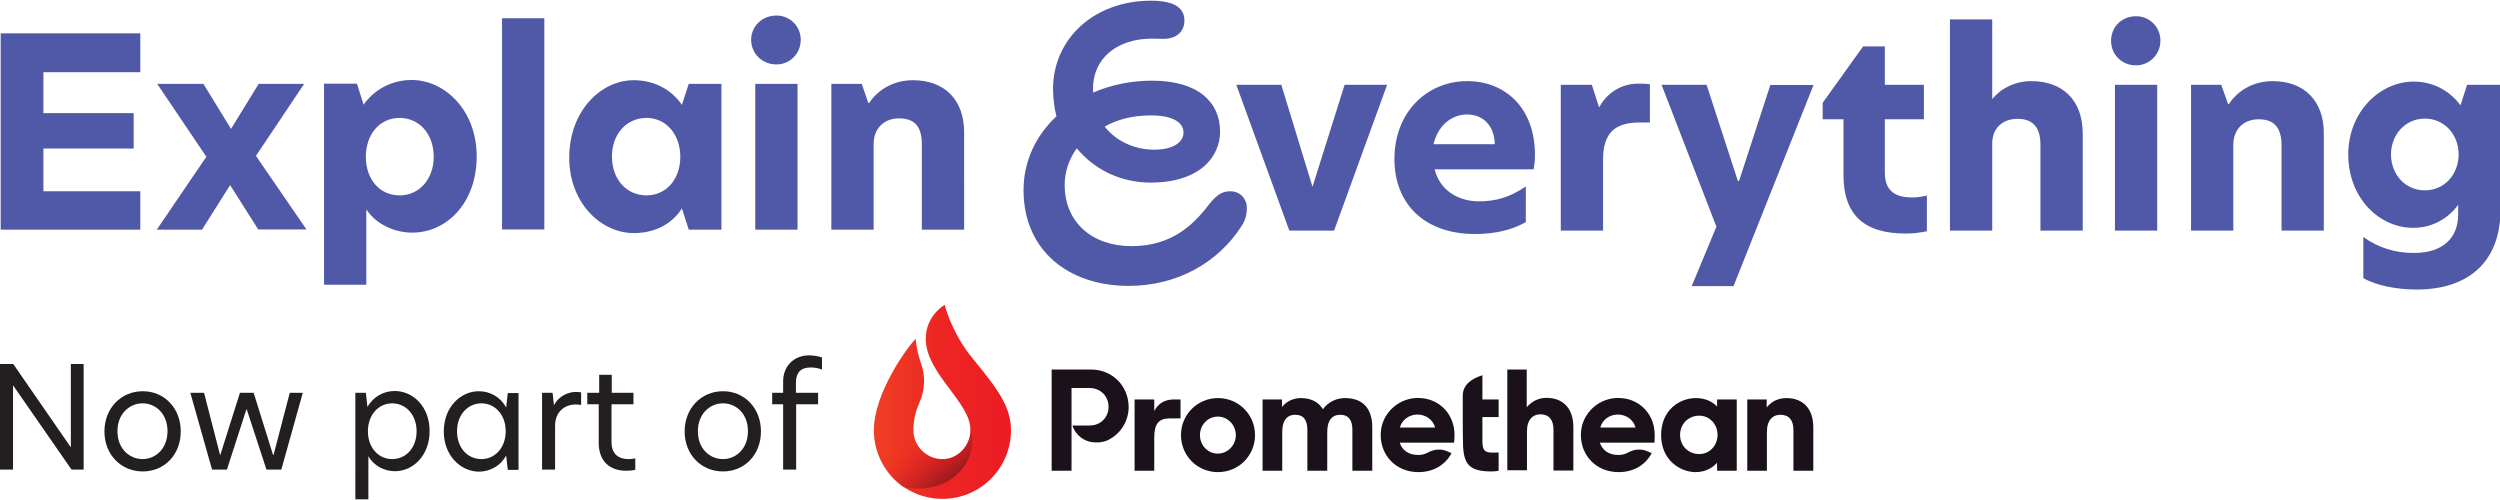 <?xml version="1.0" encoding="utf-8"?>
<!-- Generator: Adobe Illustrator 27.0.1, SVG Export Plug-In . SVG Version: 6.00 Build 0)  -->
<svg version="1.1" id="Layer_1" xmlns="http://www.w3.org/2000/svg" xmlns:xlink="http://www.w3.org/1999/xlink" x="0px" y="0px"
	 width="1094px" height="218.6px" viewBox="0 0 1094 218.6" style="enable-background:new 0 0 1094 218.6;" xml:space="preserve">
<style type="text/css">
	.st0{fill:#4F59A7;}
	.st1{fill:#231F20;}
	.st2{fill:#1A111B;}
	.st3{fill:url(#SVGID_1_);}
	.st4{fill:url(#SVGID_00000021824424114089243090000009913075395902557828_);}
</style>
<g>
	<g>
		<path class="st0" d="M88.4,100.5L100.7,81l12.3,19.4h21.1L112,68.2l21.1-31.5h-19.9l-12.1,19.7L89,36.7H68.8l21.5,31.9l-21.7,31.9
			H88.4z M61.4,83.7H19V65h39.5V49.5H19V31.6h42.4v-17H0.3v85.9h61.1V83.7z M238.2,8h-18.5v92.4h18.5V8z M382.3,62.9
			c0-6.5,4.4-11.1,11.1-11.1c6.8,0,10,3.5,10,11.4v37.3h18.5V57.9c0-14.3-8.6-22.8-22.4-22.8c-8.7,0-15.4,4.3-19.2,10H380l-2.9-8.4
			h-13.3v63.8h18.5V62.9z M277.3,102c9.7,0,17-4.3,21.1-10.8l3,9.3h14.3V36.7h-14.3l-3,9.2c-4.1-6.1-11.4-10.8-21.1-10.8
			c-14.3,0-28.2,13.4-28.2,33.9C249.1,88.8,263,102,277.3,102z M282.9,51.6c8.5,0,14.8,7.1,14.8,17c0,10-6.3,16.9-14.8,16.9
			c-8.8,0-15.1-7.1-15.1-16.9C267.7,58.9,274,51.6,282.9,51.6z M339.8,28.2c5.9,0,10.6-4.8,10.6-10.8c0-5.9-4.7-10.6-10.6-10.6
			c-6.3,0-11.1,4.7-11.1,10.6C328.7,23.4,333.5,28.2,339.8,28.2z M330.5,100.5H349V36.7h-18.5V100.5z M180.1,35
			c-9.3,0-16.8,4.8-21,10.8l-2.9-9.2h-14.4v88h18.5v-33c4,6.2,11.9,10.2,20.1,10.2c15,0,28.2-12.9,28.2-33.4
			C208.6,48.3,194.7,35,180.1,35z M174.9,85.5c-8.7,0-14.8-6.9-14.8-16.9c0-9.9,6.1-17,14.8-17c8.6,0,14.9,7.1,14.9,17
			C189.8,78.2,183.6,85.5,174.9,85.5z M1079.6,37.1l-2.9,9c-4.2-5.8-11.3-10.4-20.5-10.4c-14.7,0-28.6,13.2-28.6,31.9
			c0,19.1,13.6,32.1,28.4,32.1c8.8,0,15.7-4.5,19.7-10.1v4.2c0,10.5-6.9,16.9-19.4,16.9c-8.2,0-15.6-2.3-22.1-7v18
			c5.9,3.4,15.1,5,23.3,5c23.1,0,36.7-12.5,36.7-34.9V37.1H1079.6z M1061.1,83.3c-8.5,0-14.8-6.9-14.8-15.7
			c0-8.7,6.3-15.7,14.8-15.7c8.5,0,14.8,6.9,14.8,15.7C1075.8,76.5,1069.6,83.3,1061.1,83.3z M538.3,83.7c-4.1,0-6.5,2.2-10.3,7.1
			c-8.4,10.8-18.6,17-33.1,16.9c-17.1-0.1-29-10.5-29-26.8c0-5.7,1.9-11.3,5.3-16c7.8,9.4,19.3,15,32.3,15
			c21.3,0,30.5-11.1,30.4-22.5c-0.1-12.8-9.7-22.1-29.7-22.1c-9.2,0-18,1.8-25.8,5.2c-0.1-0.6-0.1-1.2-0.1-1.7
			c0-13.2,10.4-21.9,25.9-21.9c2,0,3.4,0.1,4.9,0.1c5.9,0,9.2-3.3,9.2-8c0-4.8-3.3-8.7-14.6-8.7c-24.7,0-42.7,16.4-42.9,38.4
			c0.1,4.9,0.6,8.8,1.5,12.2c-8.9,8.3-14.4,19.5-14.4,32.3c0,26.1,19.3,41.9,46,41.9c21.2,0,39-10.1,49.3-26
			c1.8-2.8,2.4-5.1,2.4-7.7C545.8,87.3,543,83.7,538.3,83.7z M503.6,50.5c10.2,0,14.3,3.4,14.3,7.5c0,4-4.1,7.5-12.9,7.5
			c-7.6,0-16.1-3.1-21.6-10.1C489,52.2,495.9,50.5,503.6,50.5z M994.5,35.5c-8.6,0-15.4,4.3-19.1,10H975l-3-8.4h-13.2v63.8h18.5
			V63.3c0-6.5,4.3-11.1,11.1-11.1c6.6,0,10,3.5,10,11.4v37.3h18.5V58.3C1016.9,44,1008.2,35.5,994.5,35.5z M824.8,75.4V52.2h17.1
			V37.1h-17.1V20.3h-9.5L797.6,45v7.2h9.1v24.3c0,17.5,9,25.7,27.2,25.7c4,0,6.8-0.5,9.3-1V85.6c-1.6,0.3-3.8,0.8-5.9,0.8
			C829,86.5,824.8,83.4,824.8,75.4z M888.9,35.5c-7.3,0-13.6,3.4-17.1,7.9V8.5h-18.5v92.4h18.5V62.8c0-6.9,4.7-10.8,11.1-10.8
			c6.6,0,10,3.6,10,11.4v37.5h18.5V58.3C911.3,43.7,902.5,35.5,888.9,35.5z M761,79.2h-0.5l-13.7-42.1h-19.7l24,62.1l-10.8,26h18.3
			l35-88h-18.9L761,79.2z M925.5,100.9H944V37.1h-18.5V100.9z M642.1,35.5c-17.7,0-31.9,13.6-31.9,34.1c0,19.3,12.8,32.8,35.3,32.8
			c8,0,15.7-1.5,22.2-5.2V81.6c-7.1,4.8-13.2,6.5-20.5,6.5c-9.1,0-17.1-4.8-19.4-14h43.3c0.3-1.7,0.6-3.7,0.6-6.2
			C671.7,46.8,658.3,35.5,642.1,35.5z M627.3,63.1c1.9-8,7.7-13,14.7-13c6.9,0,12,4.8,12.1,13H627.3z M934.7,7.1
			c-6.3,0-10.9,4.8-10.9,10.7c0,6.1,4.7,10.8,10.9,10.8c5.9,0,10.7-4.8,10.7-10.8C945.4,11.8,940.7,7.1,934.7,7.1z M574.4,81.6h-0.1
			l-13.6-44.5H541l23.2,63.8h19.6l23.2-63.8h-18.6L574.4,81.6z M699.9,46.8h-0.2l-3.1-9.7H683v63.8h18.5V69.8
			c0-12.1,5.7-16.2,16-16.2h4.5V36.9c-1.4-0.3-3-0.3-5-0.3C711.5,36.5,704.1,39.1,699.9,46.8z"/>
	</g>
	<g>
		<path class="st1" d="M36.6,205.5h-5.3L5.7,168.6H5.7v36.9H0v-46.2h5.8l25.1,36.3H31v-36.3h5.6V205.5z"/>
		<path class="st1" d="M45.7,188.8c0-10.1,7.2-17.6,16.8-17.6c9.5,0,16.6,7.5,16.6,17.6c0,10.1-7.1,17.5-16.6,17.5
			C52.9,206.3,45.7,198.9,45.7,188.8z M62.4,200.9c5.6,0,10.9-4.5,10.9-12.2c0-7.8-5.3-12.2-10.9-12.2c-5.7,0-11,4.5-11,12.2
			C51.4,196.5,56.8,200.9,62.4,200.9z"/>
		<path class="st1" d="M108,179.2h-0.2l-8.5,26.3h-6.5l-9.5-33.6h6l7,27.2h0.1l8.6-27.2h6l8.5,27.2h0.2l7.1-27.2h5.7l-9.4,33.6h-6.5
			L108,179.2z"/>
		<path class="st1" d="M155.4,171.9h4.7l0.7,6.2c2.5-4.5,7.1-7,11.9-7c8,0,15.3,6.8,15.3,17.5c0,10.8-7.3,17.6-15.2,17.6
			c-4.7,0-9.4-2.5-11.6-6.6v18.9h-5.7V171.9z M171.6,200.9c6,0,10.7-4.9,10.7-12.2c0-7.2-4.7-12.2-10.7-12.2
			c-5.9,0-10.6,5-10.6,12.2C161,196,165.7,200.9,171.6,200.9z"/>
		<path class="st1" d="M194.2,188.8c0-10.7,7.4-17.6,15.3-17.6c4.8,0,9.4,2.4,11.9,7h0.1l0.7-6.2h4.7v33.6h-4.7l-0.7-6.1h-0.1
			c-2.5,4.5-7.1,6.9-11.9,6.9C201.6,206.3,194.2,199.4,194.2,188.8z M210.7,200.9c5.9,0,10.6-5,10.6-12.2c0-7.2-4.7-12.2-10.6-12.2
			c-6,0-10.7,5-10.7,12.2C200,196,204.6,200.9,210.7,200.9z"/>
		<path class="st1" d="M237.3,171.9h4.5l0.6,5.3h0.1c2.3-4.3,6.6-5.7,9.6-5.7c0.9,0,1.6,0.1,2.2,0.2v5.5c-0.7-0.1-1.6-0.2-2.4-0.2
			c-4.5,0-9,2.9-9,9.4v19.1h-5.7V171.9z"/>
		<path class="st1" d="M267.6,171.9h9.6v5h-9.6v16.6c0,5.2,3.1,7.4,7.4,7.4c0.9,0,1.9-0.1,3-0.3v5c-0.6,0.1-2.1,0.4-4,0.4
			c-7.3,0-12-4.3-12-12.2v-16.9h-5v-5h5.2V164h5.5V171.9z"/>
		<path class="st1" d="M299.6,188.8c0-10.1,7.2-17.6,16.8-17.6c9.5,0,16.6,7.5,16.6,17.6c0,10.1-7.1,17.5-16.6,17.5
			C306.8,206.3,299.6,198.9,299.6,188.8z M316.4,200.9c5.6,0,10.9-4.5,10.9-12.2c0-7.8-5.3-12.2-10.9-12.2c-5.7,0-11,4.5-11,12.2
			C305.4,196.5,310.7,200.9,316.4,200.9z"/>
		<path class="st1" d="M342.7,176.9h-4.8v-5h4.8v-5c0-6.6,4.6-11.4,11.4-11.4c1.9,0,3.9,0.4,5.6,0.9v5.3c-1.2-0.5-3.2-0.9-4.9-0.9
			c-4.2,0-6.5,2-6.5,6.8v4.3h9.7v5h-9.6v28.6h-5.7V176.9z"/>
	</g>
	<g>
		<g>
			<g>
				<path class="st2" d="M496.6,174.8c4.7,0,8.5,0,8.5,0v5.1c1.6-3.2,4.4-5.1,8.6-5.1h2.9v8.3h-4.9c-4.6,0-6.6,2.4-6.6,8.2V206h-8.6
					V174.8z"/>
				<path class="st2" d="M516.8,190.4c0-9,7.2-16.2,16.2-16.2c9,0,16.2,7.2,16.2,16.2s-7.2,16.2-16.2,16.2
					C523.9,206.6,516.8,199.4,516.8,190.4z M540.8,190.4c0-4.4-3.5-8.1-7.9-8.1c-4.4,0-7.8,3.7-7.8,8.1c0,4.4,3.4,8.1,7.8,8.1
					C537.3,198.5,540.8,194.8,540.8,190.4z"/>
				<path class="st2" d="M552.5,174.8h8.5v3.3c1.9-2.4,4.8-3.9,8.3-3.9c4.4,0,7.7,1.7,9.6,4.9c2.1-3,5.7-4.9,9.7-4.9
					c7.9,0,11.9,4.7,11.9,12.8v19h-8.7v-17.9c0-4.2-1.6-6.6-5.4-6.6c-3.2,0-5.6,2.2-5.6,7.5v17h-8.7v-17.9c0-4.2-1.6-6.6-5.4-6.6
					c-3.2,0-5.6,2.2-5.6,7.5v17h-8.6V174.8z"/>
				<path class="st2" d="M726.9,190.4c0-11,8.1-16.2,15.2-16.2c4.1,0,7.2,1.5,9.3,3.7v-3.1h8.6V206h-8.6v-3.5
					c-2.1,2.4-5.4,4.1-9.4,4.1C735.3,206.6,726.9,201.4,726.9,190.4z M751.6,190.3c0-4.6-3.4-8.4-8-8.4c-4.7,0-8.4,3.6-8.4,8.4
					c0,4.8,3.6,8.4,8.4,8.4C748.2,198.7,751.6,194.9,751.6,190.3z"/>
				<path class="st2" d="M764.6,174.8h8.5v3.5c2-2.6,5.1-4.1,8.6-4.1c7.4,0,11.8,4.7,11.8,12.8v19h-8.7v-17.9c0-4.2-1.9-6.6-5.7-6.6
					c-3.2,0-5.9,2.2-5.9,7.5v17h-8.6V174.8z"/>
			</g>
		</g>
		<path class="st2" d="M640.1,173.2c0-5.1,4.2-7.6,8.6-9v10.6h7.1v7.7h-7.1v10.6c0,4.9,1.6,5.2,7.1,4.9v8c0,0-1.6,0.3-3,0.3
			c-9.9,0-12.6-3-12.6-13.2C640.1,193.1,640.1,175.2,640.1,173.2z"/>
		<path class="st2" d="M636.5,190.3c0-8.5-5.9-15.4-14.6-16.1c-9.4-0.8-17.7,6.6-17.7,16c-0.1,9.1,6.7,16.4,16.5,16.4
			c6.9,0,11.9-3.4,14.5-8.3l-2.1-0.9c-2.7-1.1-5.6-0.8-8.2,0.6c-1.2,0.7-2.7,1.1-4.2,1.1c-4.4,0-7.1-2.1-8.2-5.4h23.8
			C636.3,193.8,636.5,192.3,636.5,190.3z M620.3,181.4c3.7,0,6.9,2.4,7.7,5.7h-15.4C613.4,183.8,616.6,181.4,620.3,181.4z"/>
		<path class="st2" d="M724.1,190.3c0-8.5-5.9-15.4-14.6-16.1c-9.4-0.8-17.7,6.6-17.7,16c-0.1,9.1,6.7,16.4,16.5,16.4
			c6.9,0,11.9-3.4,14.5-8.3l-2.1-0.9c-2.7-1.1-5.6-0.8-8.2,0.6c-1.2,0.7-2.7,1.1-4.2,1.1c-4.4,0-7.1-2.1-8.2-5.4H724
			C724,193.8,724.1,192.3,724.1,190.3z M708,181.4c3.7,0,6.9,2.4,7.7,5.7h-15.4C701.1,183.8,704.2,181.4,708,181.4z"/>
		<g>
			<g>
				<path class="st2" d="M659.6,161.7h8.5v16.5c2.1-2.5,5.1-4.1,8.6-4.1c7.4,0,11.8,4.7,11.8,12.8v19h-8.7v-17.9
					c0-4.2-1.9-6.7-5.7-6.7c-3.2,0-5.9,2.2-5.9,7.5v17h-8.6V161.7z"/>
			</g>
		</g>
		<path class="st2" d="M477.4,161.7h-17.2V206h8.7v-36.2h7.9c4.9,0,8.3,3.7,8.3,8.2c0,4.6-3.4,8.2-8.3,8.2h-7.5
			c1.3,4.3,5.4,7.4,10.2,7.4c0.5,0,0.8,0,1.2,0c1.4-0.1,2.8-0.4,3.9-0.9c5.6-2.6,9.3-8.2,9.3-14.7
			C493.8,168.9,486.8,161.7,477.4,161.7z"/>
		<g>
			<linearGradient id="SVGID_1_" gradientUnits="userSpaceOnUse" x1="382.364" y1="175.939" x2="442.393" y2="175.939">
				<stop  offset="0" style="stop-color:#EE3F23"/>
				<stop  offset="0.502" style="stop-color:#ED2524"/>
				<stop  offset="1" style="stop-color:#EC1C24"/>
			</linearGradient>
			<path class="st3" d="M405.1,148.3c0-10.3,8.3-14.9,8.3-14.9s2.8,12.1,12.5,23.8c11.3,13.7,16.5,21.2,16.5,31.1
				c0,16.6-13.4,30-30,30s-30-13.4-30-30c0-16.4,14.8-36.6,18.3-40c0,0,0.2,4.6,2.4,10.9c2,5.7,1.6,11.9-0.9,17.3
				c-1.4,3.2-2.5,7.1-2.5,11.7c0,7,5.7,12.7,12.7,12.7c7,0,12.3-6.2,12.3-12.7C424.7,175.9,405.2,163.6,405.1,148.3z"/>
			
				<linearGradient id="SVGID_00000146474582478197460410000001244927754798684080_" gradientUnits="userSpaceOnUse" x1="418.367" y1="207.951" x2="382.797" y2="162.423">
				<stop  offset="0" style="stop-color:#981B1E"/>
				<stop  offset="0.4" style="stop-color:#EC2024;stop-opacity:0"/>
			</linearGradient>
			<path style="fill:url(#SVGID_00000146474582478197460410000001244927754798684080_);" d="M423.8,183.6c0.6,1.6,0.9,3.2,0.9,4.8
				c0,6.4-5.3,12.7-12.3,12.7c-7,0-12.7-5.7-12.7-12.7c0-4.6,1.1-8.5,2.5-11.7c2.5-5.5,2.8-11.7,0.9-17.3
				c-2.2-6.3-2.4-10.9-2.4-10.9c-3.5,3.3-18.3,23.5-18.3,40c0,10.2,5.1,19.2,12.8,24.6C415.2,217.5,431,201.5,423.8,183.6z"/>
		</g>
	</g>
</g>
</svg>

